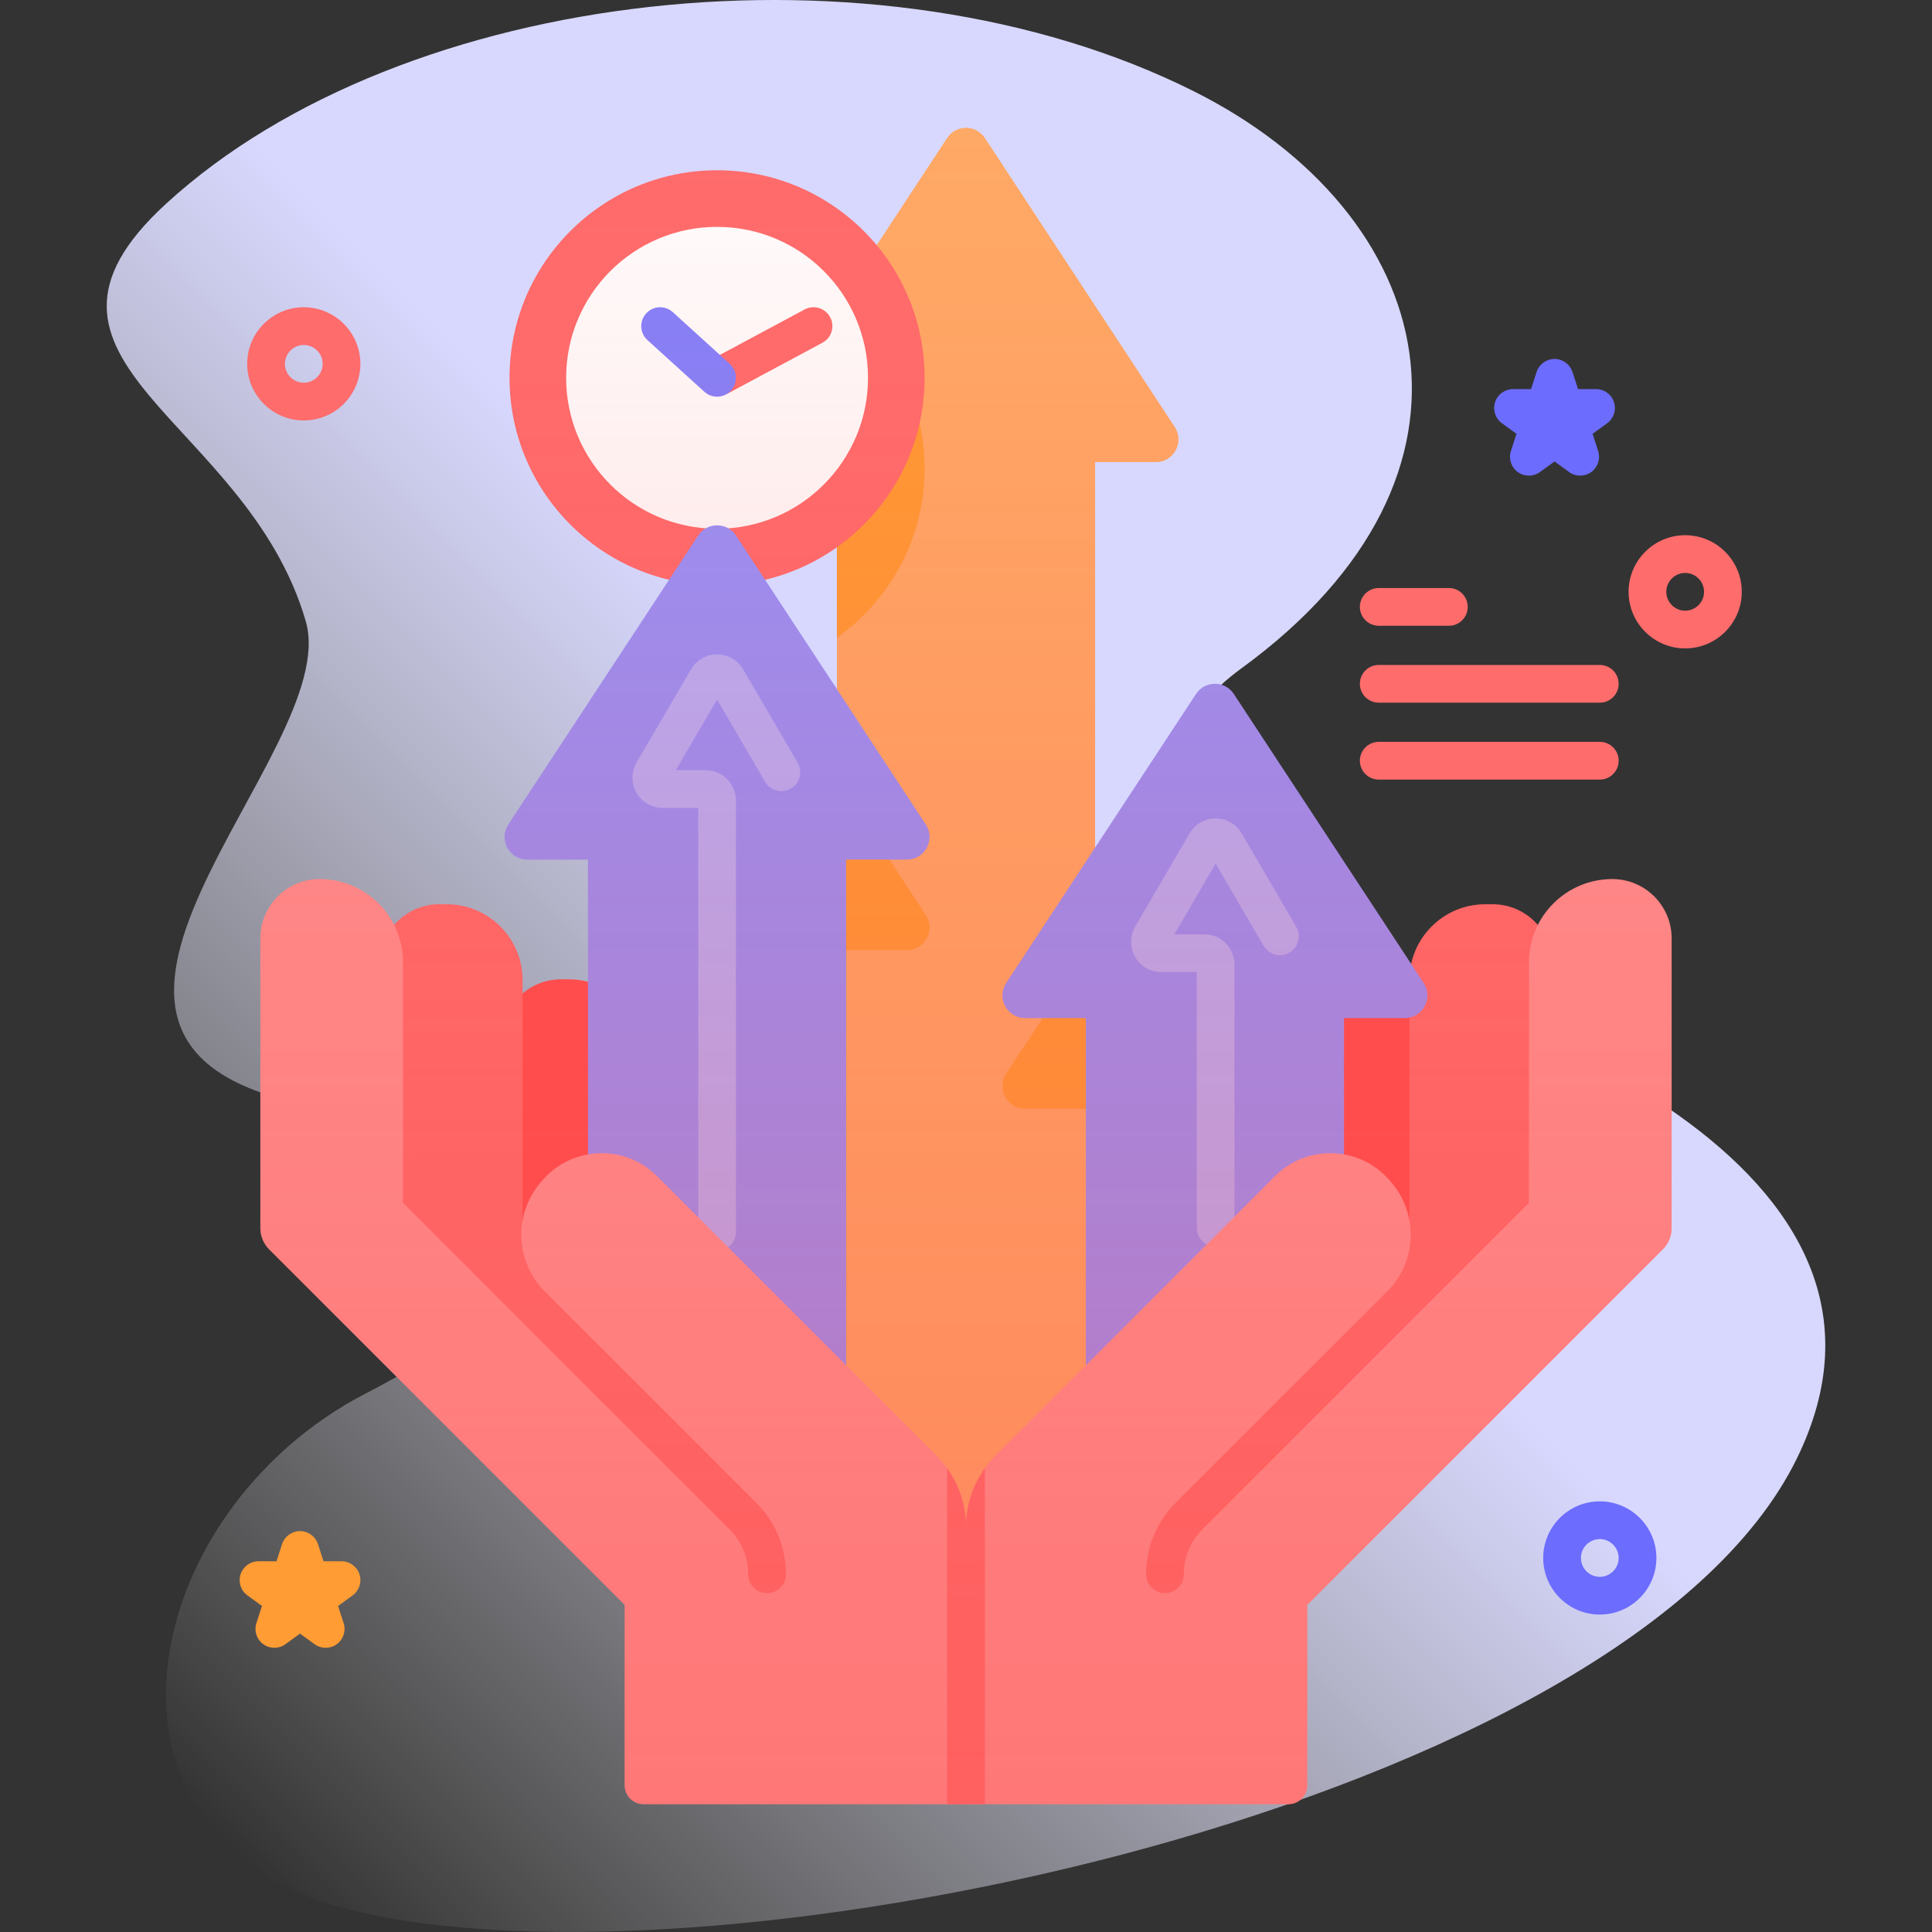 <svg id="Capa_1" enable-background="new 0 0 512 512" height="512" viewBox="0 0 512 512" width="512" xmlns="http://www.w3.org/2000/svg" xmlns:xlink="http://www.w3.org/1999/xlink"><rect x="0" y="0" width="512" height="512" fill="#333333" stroke="none"/><linearGradient id="SVGID_1_" gradientUnits="userSpaceOnUse" x1="27.542" x2="392.826" y1="456.375" y2="91.091"><stop offset="0" stop-color="#fff" stop-opacity="0"/><stop offset=".262" stop-color="#ededff" stop-opacity=".416"/><stop offset=".629" stop-color="#d8d8ff"/></linearGradient><linearGradient id="SVGID_00000048472264437338051850000011106001909412550591_" gradientUnits="userSpaceOnUse" x1="256" x2="256" y1="484.857" y2="23.07"><stop offset="0" stop-color="#ff4d4d" stop-opacity=".4"/><stop offset=".146" stop-color="#ff4d4d" stop-opacity=".342"/><stop offset="1" stop-color="#ff4d4d" stop-opacity="0"/></linearGradient><g><g><path d="m43.987 54.011c62.904-57.668 188.939-71.654 272.43-29.799 64.577 32.373 83.479 101.318 12.412 153.025-30.329 22.067-29.572 64.389 8.438 73.533 63.271 15.221 176.909 58.645 138.818 135.949-44.971 91.266-285.751 143.346-382.829 119.522-74.488-18.28-57.344-105.453 3.74-137.001 22.91-11.833 51.051-29.731 46.602-55.136-3.558-20.313-40.076-17.249-60.363-20.952-87.195-15.918 8.019-93.284-2.206-128.515-15.674-54.007-82.755-68.718-37.042-110.626z" fill="url(#SVGID_1_)"/></g><g><g><g><path d="m379.053 354.86v-79.591c0-8.688-7.043-15.732-15.732-15.732h-1.987c-11.095 0-20.089 8.994-20.089 20.089v75.233h37.808z" fill="#ff4d4d"/><g><path d="m411.327 342.185v-86.811c0-8.688-7.043-15.732-15.732-15.732h-1.987c-11.095 0-20.089 8.994-20.089 20.089v63.796l-5.815 18.658z" fill="#ff6c6c"/></g></g><g><path d="m132.947 354.86v-79.591c0-8.688 7.043-15.732 15.732-15.732h1.987c11.095 0 20.089 8.994 20.089 20.089v75.233h-37.808z" fill="#ff4d4d"/></g><g><path d="m100.673 342.185v-86.811c0-8.688 7.043-15.732 15.732-15.732h1.987c11.095 0 20.089 8.994 20.089 20.089v63.796l5.815 18.658z" fill="#ff6c6c"/></g><g><g><path d="m306.31 122.46h-16.1v282.12h-68.42v-282.12h-16.1c-4.77 0-7.63-5.31-5.01-9.3l50.31-76.58c2.37-3.61 7.65-3.61 10.02 0l50.31 76.58c2.62 3.99-.24 9.3-5.01 9.3z" fill="#fa6"/><g fill="#ff9c33"><g><path d="m240.34 251.8h-18.55v-45.17l23.57 35.88c2.62 3.99-.24 9.29-5.02 9.29z"/><path d="m290.21 248.63v45.17h-18.55c-4.78 0-7.64-5.3-5.02-9.29z"/></g><path d="m245.033 124.125c0-18.189-8.835-34.309-22.442-44.322l-21.915 33.361c-2.621 3.99.241 9.294 5.015 9.294h16.098v46.558c14.059-9.963 23.244-26.349 23.244-44.891z"/></g></g><g><g><g><circle cx="190.033" cy="100.125" fill="#ff6c6c" r="55"/><circle cx="190.033" cy="100.125" fill="#fff" r="40"/><g><g><path d="m187.671 95.719 25.554-13.7c2.433-1.305 5.464-.392 6.769 2.044 1.306 2.434.39 5.464-2.044 6.769l-25.554 13.7z" fill="#ff6c6c"/></g><g><path d="m190.031 105.125c-1.198 0-2.4-.429-3.358-1.298l-15.095-13.7c-2.045-1.855-2.198-5.018-.342-7.062 1.854-2.044 5.016-2.199 7.062-.342l15.095 13.7c2.045 1.855 2.198 5.018.342 7.062-.986 1.087-2.342 1.64-3.704 1.64z" fill="#8282ff"/></g></g></g><path d="m139.724 227.802h16.098v176.781h68.421v-176.781h16.098c4.774 0 7.636-5.304 5.015-9.294l-50.309-76.586c-2.37-3.608-7.66-3.608-10.03 0l-50.309 76.586c-2.62 3.99.242 9.294 5.016 9.294z" fill="#9393ff"/><g><g><path d="m190.033 331.479c-2.762 0-5-2.238-5-5v-112.372h-9.421c-2.857 0-5.516-1.539-6.938-4.018-1.422-2.478-1.411-5.549.03-8.017l14.421-24.693c1.45-2.483 4.032-3.966 6.908-3.966h.001c2.876 0 5.458 1.483 6.907 3.968l14.451 24.745c1.393 2.385.589 5.446-1.796 6.839s-5.445.589-6.839-1.796l-12.725-21.789-10.937 18.727h7.937c4.411 0 8 3.589 8 8v114.372c.001 2.762-2.237 5-4.999 5z" fill="#b2b2ff"/></g></g></g><g><path d="m377.291 260.508-50.309-76.586c-2.37-3.608-7.66-3.608-10.03 0l-50.309 76.586c-2.621 3.99.241 9.294 5.015 9.294h16.099v134.781h68.421v-134.781h16.098c4.774 0 7.636-5.304 5.015-9.294z" fill="#9393ff"/><g><g><path d="m322.158 330.391c-2.762 0-5-2.238-5-5v-67.793h-9.421c-2.856 0-5.515-1.539-6.938-4.017-1.422-2.479-1.411-5.551.03-8.019l14.42-24.693c1.45-2.483 4.033-3.965 6.908-3.965s5.458 1.481 6.908 3.964l14.452 24.749c1.393 2.385.589 5.446-1.796 6.839-2.384 1.394-5.445.589-6.839-1.796l-12.726-21.791-10.937 18.729h7.937c4.411 0 8 3.589 8 8v69.793c.002 2.761-2.236 5-4.998 5z" fill="#b2b2ff"/></g></g><g><g><path d="m383.964 165.835h-18.583c-2.762 0-5-2.238-5-5s2.238-5 5-5h18.583c2.762 0 5 2.238 5 5s-2.238 5-5 5z" fill="#ff6c6c"/></g><g><path d="m423.964 186.217h-58.583c-2.762 0-5-2.238-5-5s2.238-5 5-5h58.583c2.762 0 5 2.238 5 5s-2.238 5-5 5z" fill="#ff6c6c"/></g><g><path d="m423.964 206.598h-58.583c-2.762 0-5-2.238-5-5s2.238-5 5-5h58.583c2.762 0 5 2.238 5 5s-2.238 5-5 5z" fill="#ff6c6c"/></g></g></g></g></g><g><g><g><path d="m427.27 232.966c-12.192 0-22.076 9.884-22.076 22.076v49.653l-37.49 37.49c7.951-8.047 8.232-20.911.549-29.381l-.358-.394c-7.953-8.767-21.624-9.099-29.993-.729l-74.091 74.102c-5.001 5.002-7.811 11.785-7.811 18.858v73.485h85.45c2.761 0 5-2.239 5-5v-47.812l94.232-94.232c1.486-1.486 2.32-3.5 2.32-5.601v-76.784c0-8.688-7.043-15.731-15.732-15.731z" fill="#ff9393"/></g><g><path d="m405.19 304.69v14.08l-86.53 86.53c-3.19 3.19-4.94 7.41-4.94 11.91 0 2.76-2.24 5-5 5s-5-2.24-5-5c0-7.17 2.79-13.91 7.86-18.98z" fill="#ff6c6c"/></g></g><g><g><path d="m68.998 248.697v76.784c0 2.101.835 4.116 2.32 5.601l94.232 94.232v47.812c0 2.761 2.239 5 5 5h85.45v-73.485c0-7.073-2.81-13.857-7.811-18.858l-74.091-74.102c-8.37-8.371-22.04-8.039-29.993.729l-.358.394c-7.683 8.47-7.401 21.333.549 29.381l-37.49-37.49v-49.653c0-12.192-9.884-22.076-22.076-22.076-8.689 0-15.732 7.043-15.732 15.731z" fill="#ff9393"/></g><g><path d="m208.28 417.21c0 2.76-2.24 5-5 5s-5-2.24-5-5c0-4.5-1.75-8.72-4.94-11.91l-86.53-86.53v-14.08l93.61 93.54c5.07 5.07 7.86 11.81 7.86 18.98z" fill="#ff6c6c"/></g><g><path d="m261 389.1v89.03h-10v-89.03c3.23 4.5 5 9.93 5 15.54 0-5.61 1.77-11.04 5-15.54z" fill="#ff6c6c"/></g><path d="m427.864 232.973c-8.885-.233-16.617 4.787-20.328 12.175-2.885-3.366-7.16-5.507-11.941-5.507h-1.987c-9.632 0-17.671 6.782-19.627 15.828l-47-71.547c-2.37-3.608-7.66-3.608-10.03 0l-26.742 40.71v-102.172h16.1c4.77 0 7.63-5.31 5.01-9.3l-50.31-76.58c-2.37-3.61-7.65-3.61-10.02 0l-18.656 28.398c-10.341-12.432-26.053-20.236-43.577-19.839-29.546.67-53.542 25.089-53.722 54.643-.159 26.151 17.939 48.088 42.291 53.851l-42.616 64.875c-2.621 3.99.241 9.294 5.015 9.294h16.098v32.428c-1.648-.437-3.371-.693-5.157-.693h-1.987c-3.894 0-7.45 1.422-10.197 3.766v-3.572c0-11.095-8.994-20.089-20.089-20.089h-1.987c-4.781 0-9.056 2.141-11.941 5.507-3.711-7.388-11.444-12.408-20.328-12.175-8.454.222-15.138 7.268-15.138 15.724v76.784c0 2.101.835 4.116 2.32 5.601l94.232 94.232v47.812c0 2.761 2.239 5 5 5h170.9c2.761 0 5-2.239 5-5v-47.812l94.232-94.232c1.485-1.485 2.32-3.5 2.32-5.601v-76.784c0-8.457-6.684-15.503-15.138-15.725zm-225.124-79.34c6.955-1.646 13.396-4.609 19.05-8.617v37.616z" fill="url(#SVGID_00000048472264437338051850000011106001909412550591_)"/></g></g></g></g><g><path d="m446.592 171.835c-8.271 0-15-6.729-15-15s6.729-15 15-15 15 6.729 15 15-6.729 15-15 15zm0-20c-2.757 0-5 2.243-5 5s2.243 5 5 5 5-2.243 5-5-2.243-5-5-5z" fill="#ff6c6c"/></g><g><path d="m86.303 436.683c-1.031 0-2.062-.318-2.938-.955l-3.86-2.804-3.86 2.804c-1.752 1.273-4.124 1.273-5.878 0-1.752-1.273-2.485-3.53-1.815-5.591l1.475-4.536-3.859-2.804c-1.753-1.273-2.486-3.53-1.816-5.59.669-2.061 2.589-3.455 4.755-3.455h4.771l1.475-4.537c.669-2.061 2.589-3.455 4.755-3.455s4.086 1.395 4.755 3.455l1.475 4.537h4.771c2.166 0 4.086 1.395 4.755 3.455.67 2.06-.063 4.316-1.816 5.59l-3.859 2.804 1.475 4.536c.67 2.061-.063 4.317-1.815 5.591-.883.636-1.915.955-2.946.955z" fill="#ff9c33"/></g><g><path d="m80.504 111.425c-8.271 0-15-6.729-15-15s6.729-15 15-15 15 6.729 15 15-6.729 15-15 15zm0-20c-2.757 0-5 2.243-5 5s2.243 5 5 5 5-2.243 5-5-2.243-5-5-5z" fill="#ff6c6c"/></g><g><path d="m423.964 427.876c-8.271 0-15-6.729-15-15s6.729-15 15-15 15 6.729 15 15-6.729 15-15 15zm0-20c-2.757 0-5 2.243-5 5s2.243 5 5 5 5-2.243 5-5-2.243-5-5-5z" fill="#6c6cff"/></g><g><path d="m418.762 126.052c-1.031 0-2.062-.318-2.939-.955l-3.858-2.804-3.86 2.804c-1.752 1.273-4.125 1.273-5.877 0-1.753-1.273-2.486-3.53-1.816-5.59l1.474-4.537-3.859-2.805c-1.752-1.273-2.485-3.53-1.815-5.59.669-2.061 2.589-3.455 4.755-3.455h4.771l1.475-4.536c.669-2.061 2.589-3.455 4.755-3.455s4.086 1.395 4.755 3.455l1.475 4.536h4.771c2.166 0 4.086 1.395 4.755 3.455.67 2.06-.063 4.316-1.816 5.59l-3.859 2.805 1.474 4.537c.67 2.061-.063 4.317-1.816 5.59-.883.636-1.914.955-2.945.955z" fill="#6c6cff"/></g></g></svg>